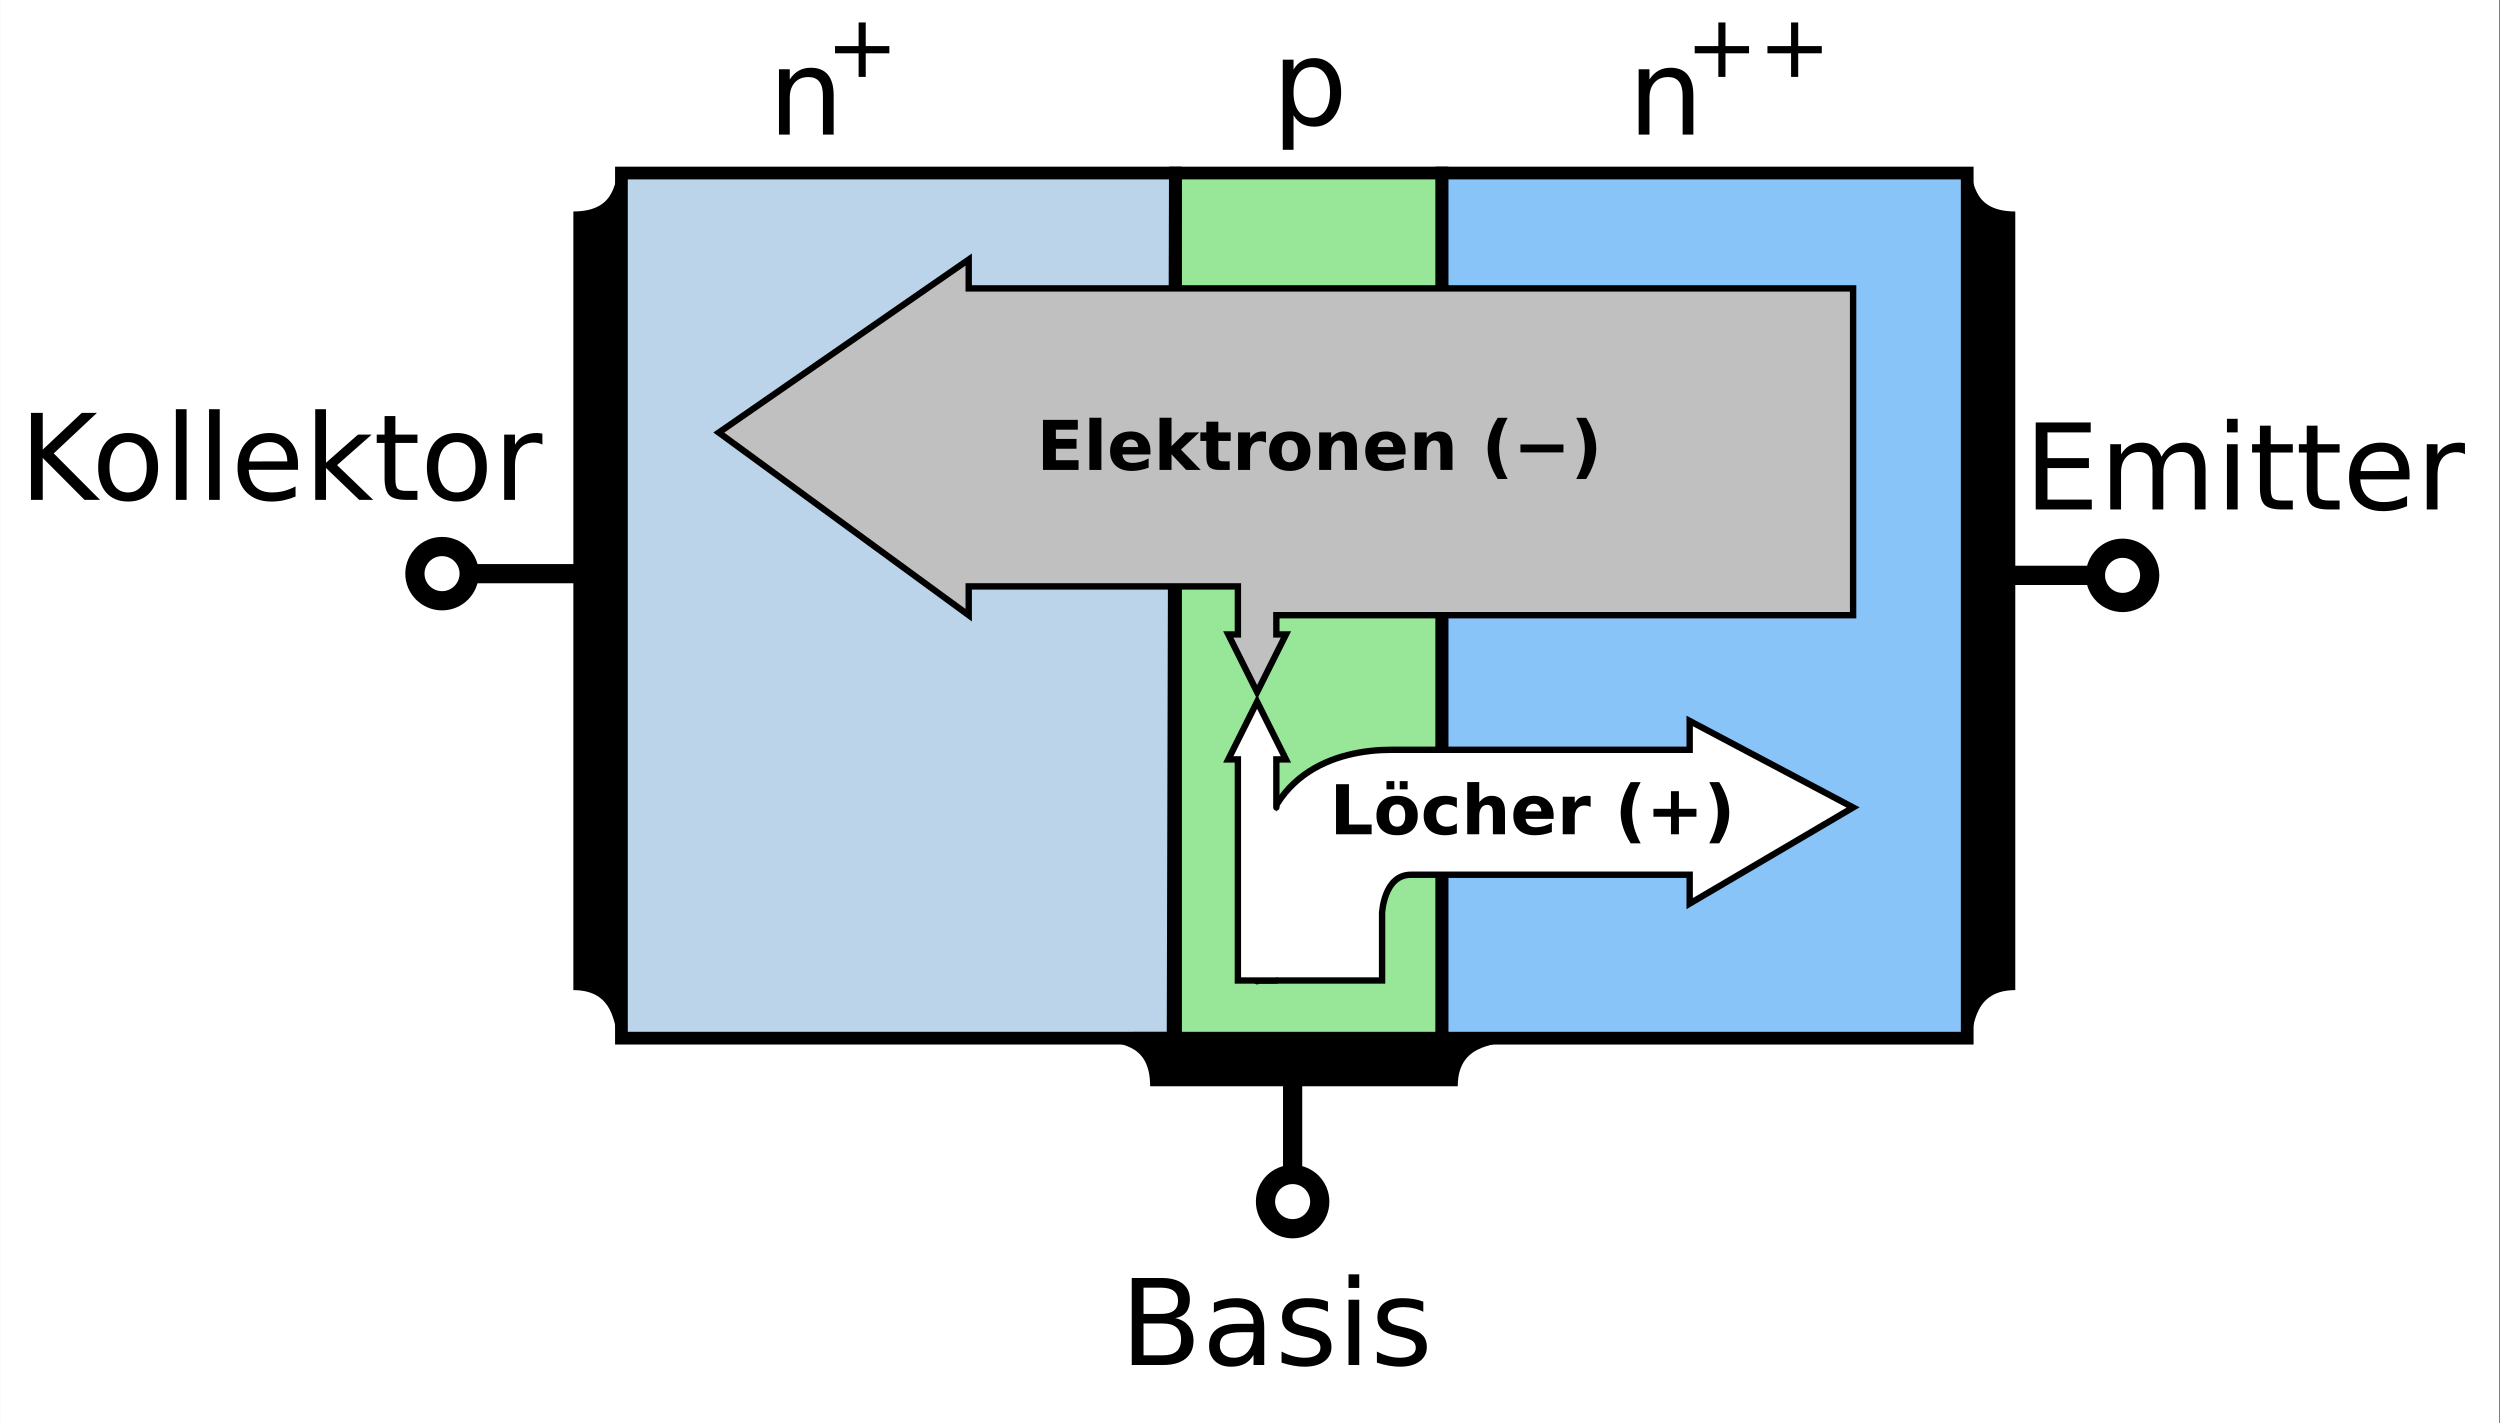 <?xml version="1.0" encoding="UTF-8" standalone="no"?>
<!-- Created with Inkscape (http://www.inkscape.org/) -->
<svg id="svg1" height="262.2" viewBox="0,0,460.63,262.205" width="460.63" xmlns="http://www.w3.org/2000/svg" xmlns:svg="http://www.w3.org/2000/svg">
 <rect x="0" y="0" width="460.63" height="262.205" fill="#333333" stroke="none"/>
 <g id="g1">
  <path id="path1" d="m0 0h345.473v199.312h-345.473z" fill="#fff" transform="scale(1.333)"/>
  <path id="path2" d="m162.488 23.918h36.824v119.586h-36.824z" fill="#32cd32" fill-opacity=".498" stroke="#000" stroke-linecap="square" stroke-width="1.759" transform="scale(1.333)"/>
  <path id="path3" d="m199.312 23.918h72.605v119.586h-72.605z" fill="#118aef" fill-opacity=".498" transform="scale(1.333)"/>
  <path id="path4" d="m-199.312 23.918h-72.605v119.586h72.605z" fill="none" stroke="#000" stroke-linecap="square" stroke-width="1.76" transform="scale(-1.333 1.333)"/>
  <path id="path5" d="m125.707 143.504 36.445-.008.309-119.578h-76.566v119.586h65.199" fill="#78a9d3" fill-opacity=".498" stroke="#000" stroke-linecap="round" stroke-width="1.76" transform="scale(1.333)"/>
  <path id="path6" d="m-178.672 144.051v18.293" fill="none" stroke="#000" stroke-width="2.657" transform="scale(-1.333 1.333)"/>
  <path id="path7" d="m-174.922 166.094c0 2.07-1.676 3.75-3.75 3.75-2.07 0-3.75-1.68-3.75-3.75 0-2.074 1.68-3.75 3.75-3.75 2.074 0 3.75 1.676 3.75 3.75z" fill="none" stroke="#000" stroke-linecap="square" stroke-width="2.657" transform="scale(-1.333 1.333)"/>
  <path id="path8" d="m79.531 271.348v18.293" fill="none" stroke="#000" stroke-width="2.657" transform="matrix(0 1.333 1.333 0 0 0)"/>
  <path id="path9" d="m83.281 293.391c0 2.07-1.679 3.75-3.75 3.75-2.074 0-3.75-1.68-3.75-3.75 0-2.071 1.676-3.75 3.75-3.75 2.071 0 3.75 1.679 3.75 3.75z" fill="none" stroke="#000" stroke-linecap="square" stroke-width="2.657" transform="matrix(0 1.333 1.333 0 0 0)"/>
  <path id="path10" d="m281.387 58.395h7.601v1.371h-5.976v3.558h5.73v1.371h-5.73v4.36h6.125v1.367h-7.75zm17.383 4.738c.371-.668.816-1.16 1.332-1.477.515-.316 1.121-.472 1.82-.472.937 0 1.664.328 2.176.988.507.656.765 1.59.765 2.805v5.445h-1.492v-5.399c0-.863-.152-1.503-.461-1.921-.305-.422-.769-.629-1.398-.629-.77 0-1.375.254-1.821.765-.449.508-.671 1.203-.671 2.086v5.098h-1.489v-5.399c0-.867-.152-1.511-.461-1.921-.304-.422-.777-.629-1.418-.629-.757 0-1.359.257-1.804.773-.446.508-.668 1.203-.668 2.078v5.098h-1.492v-9.024h1.492v1.403c.34-.551.742-.961 1.215-1.223.472-.266 1.035-.394 1.687-.394s1.211.164 1.664.5c.465.332.805.816 1.024 1.449zm9.05-1.735h1.481v9.024h-1.481zm0-3.511h1.481v1.879h-1.481zm6.051.949v2.562h3.051v1.153h-3.051v4.898c0 .739.098 1.211.297 1.418.203.211.613.317 1.23.317h1.524v1.238h-1.524c-1.14 0-1.933-.211-2.367-.637-.433-.43-.652-1.207-.652-2.336v-4.898h-1.086v-1.153h1.086v-2.562zm6.469 0v2.562h3.051v1.153h-3.051v4.898c0 .739.098 1.211.297 1.418.203.211.613.317 1.234.317h1.52v1.238h-1.52c-1.144 0-1.933-.211-2.371-.637-.434-.43-.652-1.207-.652-2.336v-4.898h-1.086v-1.153h1.086v-2.562zm12.719 6.703v.727h-6.813c.063 1.019.367 1.8.918 2.336.551.531 1.32.796 2.301.796.57 0 1.121-.066 1.652-.207.539-.14 1.071-.351 1.598-.629v1.403c-.531.226-1.078.398-1.637.515-.558.118-1.125.176-1.699.176-1.441 0-2.582-.418-3.426-1.258-.836-.836-1.254-1.968-1.254-3.398 0-1.477.395-2.648 1.192-3.512.8-.871 1.875-1.304 3.23-1.304 1.215 0 2.172.39 2.875 1.175.711.778 1.063 1.84 1.063 3.18zm-1.481-.434c-.012-.812-.238-1.457-.683-1.941-.442-.484-1.028-.726-1.758-.726-.828 0-1.492.234-1.992.703-.493.464-.778 1.125-.852 1.972zm9.145-2.32c-.168-.097-.352-.168-.547-.211-.196-.047-.41-.07-.645-.07-.84 0-1.484.273-1.933.82-.45.543-.672 1.324-.672 2.344v4.754h-1.488v-9.024h1.488v1.403c.312-.547.719-.953 1.219-1.215.5-.27 1.105-.402 1.82-.402.101 0 .215.007.34.023.121.012.257.027.41.055z" transform="scale(1.333)"/>
  <path id="path11" d="m158.062 182.938v4.406h2.61c.875 0 1.523-.18 1.941-.539.426-.367.637-.922.637-1.668 0-.754-.211-1.305-.637-1.66-.418-.36-1.066-.539-1.941-.539zm0-4.95v3.629h2.411c.793 0 1.382-.148 1.769-.445.395-.301.59-.758.59-1.371 0-.606-.195-1.059-.59-1.36-.387-.3-.976-.453-1.769-.453zm-1.628-1.336h4.16c1.238 0 2.195.258 2.867.774.672.515 1.008 1.25 1.008 2.199 0 .734-.172 1.32-.516 1.758-.344.433-.851.707-1.515.812.8.172 1.421.532 1.859 1.078.449.543.672 1.223.672 2.039 0 1.075-.367 1.907-1.098 2.493-.73.582-1.769.875-3.117.875h-4.32zm15.359 7.493c-1.199 0-2.031.136-2.492.41-.461.273-.692.742-.692 1.402 0 .527.172.945.516 1.258.348.305.82.461 1.418.461.82 0 1.48-.293 1.973-.871.5-.586.75-1.364.75-2.328v-.332zm2.953-.614v5.149h-1.48v-1.368c-.34.547-.762.954-1.266 1.215-.504.258-1.121.387-1.852.387-.925 0-1.66-.258-2.207-.773-.543-.52-.816-1.215-.816-2.086 0-1.016.34-1.782 1.016-2.297.683-.516 1.699-.774 3.047-.774h2.078v-.144c0-.684-.227-1.207-.676-1.578-.445-.375-1.074-.567-1.887-.567-.515 0-1.015.063-1.508.188-.488.121-.957.308-1.41.555v-1.368c.543-.211 1.07-.367 1.582-.468.508-.11 1.008-.161 1.488-.161 1.305 0 2.282.336 2.926 1.016.645.676.965 1.699.965 3.074zm8.809-3.609v1.402c-.418-.215-.856-.375-1.305-.48-.453-.11-.918-.164-1.402-.164-.739 0-1.289.113-1.66.34-.368.226-.547.562-.547 1.015 0 .344.129.613.394.813.262.195.793.379 1.586.554l.508.114c1.051.226 1.801.546 2.238.961.445.406.672.98.672 1.714 0 .84-.336 1.5-1 1.989-.66.492-1.57.734-2.73.734-.485 0-.989-.047-1.516-.144-.523-.09-1.07-.231-1.652-.418v-1.532c.547.285 1.086.5 1.621.645.531.14 1.054.211 1.578.211.699 0 1.234-.121 1.609-.356.379-.242.567-.582.567-1.015 0-.403-.137-.711-.411-.926-.269-.215-.863-.422-1.781-.621l-.515-.121c-.918-.196-1.582-.489-1.993-.887-.406-.402-.609-.953-.609-1.652 0-.848.301-1.504.902-1.965.602-.461 1.453-.692 2.559-.692.551 0 1.066.039 1.547.121.484.079.93.2 1.34.36zm2.843-.266h1.481v9.024h-1.481zm0-3.511h1.481v1.878h-1.481zm10.336 3.777v1.402c-.418-.215-.855-.375-1.304-.48-.453-.11-.918-.164-1.403-.164-.734 0-1.289.113-1.66.34-.363.226-.547.562-.547 1.015 0 .344.133.613.395.813.262.195.793.379 1.586.554l.508.114c1.054.226 1.8.546 2.242.961.445.406.668.98.668 1.714 0 .84-.332 1.5-1 1.989-.66.492-1.571.734-2.731.734-.484 0-.988-.047-1.515-.144-.52-.09-1.071-.231-1.653-.418v-1.532c.551.285 1.09.5 1.621.645.532.14 1.059.211 1.579.211.699 0 1.234-.121 1.613-.356.375-.242.562-.582.562-1.015 0-.403-.136-.711-.41-.926-.269-.215-.863-.422-1.781-.621l-.516-.121c-.918-.196-1.582-.489-1.988-.887-.41-.402-.613-.953-.613-1.652 0-.848.301-1.504.902-1.965.602-.461 1.453-.692 2.563-.692.546 0 1.062.039 1.546.121.481.079.93.2 1.336.36z" transform="scale(1.333)"/>
  <path id="path12" d="m-79.293-83.141v18.293" fill="none" stroke="#000" stroke-width="2.657" transform="matrix(0 -1.333 -1.333 0 0 0)"/>
  <path id="path13" d="m-75.543-61.098c0 2.071-1.68 3.75-3.75 3.75s-3.75-1.679-3.75-3.75c0-2.07 1.68-3.75 3.75-3.75s3.75 1.68 3.75 3.75z" fill="none" stroke="#000" stroke-linecap="square" stroke-width="2.657" transform="matrix(0 -1.333 -1.333 0 0 0)"/>
  <path id="path14" d="m4.277 57.066h1.629v5.082l5.395-5.082h2.097l-5.972 5.606 6.398 6.422h-2.144l-5.774-5.793v5.793h-1.629zm13.43 4.043c-.793 0-1.422.313-1.887.934-.461.621-.691 1.469-.691 2.547 0 1.082.23 1.933.683 2.555.465.617 1.094.925 1.895.925.789 0 1.414-.312 1.879-.933.461-.625.691-1.473.691-2.547 0-1.067-.23-1.914-.691-2.535-.465-.629-1.09-.946-1.879-.946zm0-1.257c1.289 0 2.301.421 3.039 1.257.734.84 1.102 2 1.102 3.481 0 1.476-.368 2.637-1.102 3.48-.738.84-1.75 1.258-3.039 1.258-1.293 0-2.309-.418-3.047-1.258-.73-.843-1.094-2.004-1.094-3.48 0-1.481.364-2.641 1.094-3.481.738-.836 1.754-1.257 3.047-1.257zm6.598-3.293h1.484v12.535h-1.484zm4.586 0h1.48v12.535h-1.48zm12.3 7.652v.727h-6.816c.066 1.019.371 1.8.922 2.335.551.532 1.32.797 2.301.797.57 0 1.121-.07 1.652-.207.539-.14 1.07-.351 1.598-.629v1.403c-.536.222-1.078.394-1.637.515-.559.118-1.125.176-1.699.176-1.442 0-2.582-.418-3.426-1.258-.836-.836-1.258-1.968-1.258-3.398 0-1.477.399-2.649 1.195-3.512.801-.871 1.875-1.308 3.231-1.308 1.211 0 2.172.394 2.875 1.179.711.778 1.062 1.84 1.062 3.18zm-1.48-.434c-.012-.812-.238-1.457-.688-1.941-.437-.484-1.023-.727-1.753-.727-.829 0-1.493.235-1.993.703-.492.465-.777 1.126-.851 1.973zm3.859-7.218h1.489v7.402l4.425-3.891h1.891l-4.785 4.223 4.988 4.801h-1.933l-4.586-4.406v4.406h-1.489zm11.078.949v2.562h3.051v1.153h-3.051v4.898c0 .734.098 1.207.297 1.418.203.211.614.316 1.235.316h1.519v1.239h-1.519c-1.145 0-1.934-.211-2.371-.637-.434-.43-.653-1.207-.653-2.336v-4.898h-1.086v-1.153h1.086v-2.562zm8.5 3.601c-.796 0-1.425.313-1.886.934s-.692 1.469-.692 2.547c0 1.082.227 1.933.684 2.555.461.617 1.094.925 1.894.925.79 0 1.414-.312 1.875-.933.461-.625.696-1.473.696-2.547 0-1.067-.235-1.914-.696-2.535-.461-.629-1.085-.946-1.875-.946zm0-1.257c1.29 0 2.301.421 3.036 1.257.738.84 1.105 2 1.105 3.481 0 1.476-.367 2.637-1.105 3.48-.735.84-1.746 1.258-3.036 1.258-1.296 0-2.312-.418-3.046-1.258-.731-.843-1.098-2.004-1.098-3.48 0-1.481.367-2.641 1.098-3.481.734-.836 1.75-1.257 3.046-1.257zm11.825 1.605c-.164-.098-.348-.168-.547-.211-.192-.047-.406-.07-.645-.07-.836 0-1.48.273-1.933.82-.446.543-.668 1.324-.668 2.344v4.754h-1.492v-9.024h1.492v1.403c.312-.547.715-.953 1.215-1.215.5-.27 1.109-.406 1.82-.406.105 0 .215.011.34.027.125.008.261.027.41.055z" transform="scale(1.333)"/>
  <path id="path15" d="m178.797 15.922v4.785h-1.488v-12.457h1.488v1.371c.312-.539.703-.937 1.176-1.195.48-.262 1.05-.395 1.711-.395 1.093 0 1.984.438 2.664 1.305.687.871 1.031 2.016 1.031 3.434s-.344 2.562-1.031 3.433c-.68.867-1.571 1.305-2.664 1.305-.661 0-1.231-.129-1.711-.387-.473-.266-.864-.664-1.176-1.199zm5.043-3.152c0-1.09-.223-1.946-.676-2.563-.445-.621-1.059-.934-1.844-.934s-1.402.313-1.855.934c-.445.617-.668 1.473-.668 2.563 0 1.089.223 1.949.668 2.57.453.617 1.07.926 1.855.926s1.399-.309 1.844-.926c.453-.621.676-1.481.676-2.57z" transform="scale(1.333)"/>
  <path id="path16" d="m234.062 13.156v5.446h-1.48v-5.399c0-.851-.168-1.492-.5-1.918-.336-.422-.832-.633-1.5-.633-.801 0-1.43.254-1.894.762-.461.512-.692 1.207-.692 2.09v5.098h-1.492v-9.024h1.492v1.402c.356-.542.77-.949 1.25-1.214.481-.27 1.039-.403 1.668-.403 1.035 0 1.82.321 2.352.965.531.641.796 1.582.796 2.828z" transform="scale(1.333)"/>
  <path id="path17" d="m238.5 3.105v3.266h3.262v.996h-3.262v3.262h-.984v-3.262h-3.266v-.996h3.266v-3.266zm10.055 0v3.266h3.261v.996h-3.261v3.262h-.985v-3.262h-3.265v-.996h3.265v-3.266z" transform="scale(1.333)"/>
  <path id="path18" d="m115.23 13.156v5.446h-1.484v-5.399c0-.851-.164-1.492-.5-1.918-.332-.422-.832-.633-1.496-.633-.801 0-1.434.254-1.895.762-.46.512-.691 1.207-.691 2.09v5.098h-1.492v-9.024h1.492v1.402c.352-.542.77-.949 1.246-1.214.485-.27 1.039-.403 1.668-.403 1.039 0 1.82.321 2.356.965.531.641.796 1.582.796 2.828z" transform="scale(1.333)"/>
  <path id="path19" d="m119.664 3.105v3.266h3.266v.996h-3.266v3.262h-.984v-3.262h-3.262v-.996h3.262v-3.266z" transform="scale(1.333)"/>
  <path id="path20" d="m256.145 85.039h-79.723v2.656h1.328l-3.988 7.973-3.985-7.973h1.328v-6.64h-37.207v3.984l-34.546-25.246 34.546-23.918v3.988h122.247z" fill="#c0c0c0" fill-rule="evenodd" stroke="#000" stroke-width=".88" transform="scale(1.333)"/>
  <path id="path21" d="m173.762 135.531s0 2.211 0-13.289c0-15.496 11.07-18.601 18.601-18.601h41.192v-3.985l22.59 11.957-22.59 13.289v-3.988s-34.766 0-38.532 0c-3.765 0-3.988 5.316-3.988 5.316v9.301z" fill="#fff" fill-rule="evenodd" stroke="#000" stroke-width=".882" transform="scale(1.333)"/>
  <path id="path22" d="m176.422 111.613v-6.644h1.328l-3.988-7.973-3.985 7.973h1.328v30.562h5.317" fill="#fff" fill-rule="evenodd" stroke="#000" stroke-linecap="round" stroke-width=".88" transform="scale(1.333)"/>
  <path id="path23" d="m184.672 108.398h1.785v5.575h3.133v1.347h-4.918zm8.449 2.79c-.367 0-.648.132-.844.398-.191.266-.289.644-.289 1.141 0 .5.098.882.289 1.148.196.262.477.395.844.395.363 0 .637-.133.828-.395.196-.266.289-.648.289-1.148 0-.497-.093-.875-.289-1.141-.191-.266-.465-.398-.828-.398zm0-1.188c.895 0 1.59.242 2.09.727.504.48.758 1.148.758 2 0 .855-.254 1.523-.758 2.003-.5.485-1.195.723-2.09.723-.898 0-1.598-.238-2.105-.723-.504-.48-.758-1.148-.758-2.003 0-.852.254-1.52.758-2 .507-.485 1.207-.727 2.105-.727zm-1.476-2.031h1.089v1.14h-1.089zm1.832 0h1.089v1.14h-1.089zm7.894 2.32v1.356c-.226-.157-.453-.27-.683-.344-.223-.074-.461-.113-.704-.113-.464 0-.824.136-1.086.41-.257.269-.382.644-.382 1.129 0 .488.125.867.382 1.136.262.27.622.407 1.086.407.258 0 .504-.04.739-.118.234-.078.449-.191.648-.343v1.359c-.262.094-.523.168-.793.211-.266.051-.535.074-.801.074-.937 0-1.672-.238-2.199-.719-.531-.48-.793-1.148-.793-2.007 0-.856.262-1.524.793-2 .527-.485 1.262-.727 2.199-.727.27 0 .539.027.801.074.266.047.531.117.793.215zm6.656 1.867v3.164h-1.672v-2.41c0-.457-.011-.769-.031-.937-.019-.172-.054-.297-.101-.375-.067-.11-.153-.192-.266-.25-.109-.063-.238-.094-.379-.094-.348 0-.621.133-.816.402-.2.266-.297.637-.297 1.11v2.554h-1.66v-7.215h1.66v2.782c.25-.305.515-.524.797-.668.281-.145.593-.219.933-.219.598 0 1.055.184 1.364.555.312.367.468.902.468 1.601zm6.723.555v.473h-3.883c.043.386.184.679.422.875.242.195.578.293 1.012.293.351 0 .707-.051 1.07-.153.371-.105.746-.265 1.133-.472v1.277c-.391.148-.785.262-1.176.336-.394.078-.789.113-1.18.113-.941 0-1.671-.234-2.195-.711-.519-.48-.777-1.152-.777-2.015 0-.844.254-1.512.765-1.997.512-.488 1.219-.73 2.114-.73.816 0 1.468.246 1.957.738.492.492.738 1.149.738 1.973zm-1.707-.555c0-.312-.094-.566-.277-.758-.184-.195-.422-.293-.719-.293-.32 0-.582.09-.785.274-.2.18-.324.437-.375.777zm6.82-.617c-.144-.066-.289-.117-.433-.148-.145-.032-.285-.051-.434-.051-.426 0-.754.14-.984.414-.231.273-.344.664-.344 1.172v2.394h-1.66v-5.195h1.66v.855c.211-.339.457-.589.73-.742.282-.16.614-.238 1-.238.055 0 .114.004.18.012.063 0 .16.011.281.027zm6.918 5.035h-1.379c-.472-.765-.824-1.492-1.047-2.176-.226-.691-.339-1.375-.339-2.05 0-.676.113-1.364.339-2.055.227-.695.579-1.422 1.047-2.18h1.379c-.398.735-.695 1.449-.89 2.153-.2.699-.297 1.39-.297 2.074 0 .683.097 1.375.289 2.078.199.699.496 1.418.898 2.156zm5.289-7.207v2.43h2.422v1.094h-2.422v2.429h-1.101v-2.429h-2.422v-1.094h2.422v-2.43zm4.188 7.207c.398-.738.691-1.457.89-2.156.2-.703.297-1.395.297-2.078 0-.684-.097-1.375-.297-2.074-.199-.704-.492-1.418-.89-2.153h1.379c.468.758.816 1.485 1.043 2.18.226.691.343 1.379.343 2.055 0 .675-.113 1.359-.339 2.05-.227.684-.575 1.411-1.047 2.176z" transform="scale(1.333)"/>
  <path id="path24" d="m144.164 58.035h4.816v1.352h-3.031v1.289h2.852v1.347h-2.852v1.586h3.133v1.352h-4.918zm6.414-.293h1.66v7.219h-1.66zm8.438 4.606v.472h-3.879c.039.391.179.684.422.879.238.196.578.293 1.011.293.348 0 .703-.054 1.071-.156.367-.106.746-.262 1.129-.473v1.282c-.391.148-.786.257-1.176.332-.395.078-.785.117-1.18.117-.937 0-1.668-.239-2.191-.715-.52-.477-.782-1.149-.782-2.012 0-.847.258-1.512.766-2 .516-.484 1.219-.726 2.117-.726.817 0 1.469.246 1.957.738.489.492.735 1.148.735 1.969zm-1.704-.551c0-.317-.093-.57-.281-.762-.179-.195-.422-.289-.719-.289-.32 0-.582.09-.781.274-.203.175-.328.437-.379.777zm2.961-4.055h1.661v3.93l1.91-1.906h1.929l-2.535 2.382 2.735 2.813h-2.012l-2.027-2.168v2.168h-1.661zm8.129.547v1.477h1.711v1.187h-1.711v2.203c0 .242.051.406.145.492.098.082.285.125.57.125h.856v1.188h-1.426c-.656 0-1.121-.137-1.395-.41-.273-.274-.41-.739-.41-1.395v-2.203h-.824v-1.187h.824v-1.477zm6.586 2.891c-.144-.067-.289-.118-.433-.149-.145-.035-.289-.051-.434-.051-.426 0-.754.137-.988.415-.227.269-.344.66-.344 1.171v2.395h-1.66v-5.195h1.66v.851c.215-.34.461-.586.734-.742.278-.156.61-.234.997-.234.054 0 .117.004.183.007.063.004.156.012.281.028zm3.297-.352c-.367 0-.648.133-.844.399-.191.261-.285.644-.285 1.14s.094.879.285 1.145c.196.265.477.394.844.394.363 0 .641-.129.832-.394.192-.266.285-.649.285-1.145s-.093-.879-.285-1.14c-.191-.266-.469-.399-.832-.399zm0-1.187c.895 0 1.59.242 2.094.722.504.485.754 1.153.754 2.004 0 .852-.25 1.52-.754 2.004-.504.481-1.199.723-2.094.723-.894 0-1.597-.242-2.105-.723-.504-.484-.754-1.152-.754-2.004 0-.851.25-1.519.754-2.004.508-.48 1.211-.722 2.105-.722zm9.277 2.156v3.164h-1.671v-2.422c0-.449-.012-.758-.032-.926-.019-.172-.054-.297-.101-.379-.067-.105-.153-.191-.266-.25-.109-.062-.238-.093-.379-.093-.347 0-.621.136-.816.406-.199.265-.297.633-.297 1.109v2.555h-1.66v-5.195h1.66v.761c.25-.304.516-.527.797-.668.281-.144.594-.218.933-.218.598 0 1.055.183 1.364.55.312.368.468.903.468 1.606zm6.723.551v.472h-3.883c.043.391.184.684.422.879.242.196.578.293 1.012.293.352 0 .707-.054 1.07-.156.371-.106.746-.262 1.133-.473v1.282c-.391.148-.785.257-1.176.332-.394.078-.785.117-1.179.117-.942 0-1.672-.239-2.196-.715-.519-.477-.777-1.149-.777-2.012 0-.847.254-1.512.766-2 .511-.484 1.218-.726 2.113-.726.816 0 1.469.246 1.957.738.492.492.738 1.148.738 1.969zm-1.707-.551c0-.317-.094-.57-.277-.762-.184-.195-.422-.289-.719-.289-.32 0-.582.09-.785.274-.199.175-.324.437-.375.777zm8.188 0v3.164h-1.672v-2.422c0-.449-.012-.758-.032-.926-.019-.172-.054-.297-.101-.379-.066-.105-.152-.191-.266-.25-.109-.062-.238-.093-.379-.093-.347 0-.621.136-.816.406-.199.265-.297.633-.297 1.109v2.555h-1.66v-5.195h1.66v.761c.25-.304.516-.527.797-.668.281-.144.594-.218.934-.218.597 0 1.05.183 1.363.55.312.368.469.903.469 1.606zm7.625 4.414h-1.375c-.473-.762-.825-1.488-1.047-2.176-.227-.687-.34-1.371-.34-2.047 0-.679.113-1.363.34-2.054.226-.696.578-1.422 1.047-2.18h1.375c-.395.73-.692 1.449-.887 2.152-.199.696-.297 1.387-.297 2.071 0 .683.094 1.375.289 2.078.199.703.496 1.422.895 2.156zm1.769-4.777h5.945v1.097h-5.945zm7.711 4.777c.395-.734.691-1.453.891-2.156.199-.703.297-1.395.297-2.078 0-.684-.098-1.375-.297-2.071-.2-.703-.496-1.422-.891-2.152h1.379c.469.758.816 1.484 1.043 2.18.227.691.344 1.375.344 2.054 0 .676-.114 1.36-.34 2.047-.227.688-.574 1.414-1.047 2.176z" transform="scale(1.333)"/>
  <path id="path25" d="m271.918 143.504c1.328 0 0-6.645 6.644-6.645v-107.629c-6.644 0-5.316-5.312-6.644-5.312z" transform="scale(1.333)"/>
  <path id="path26" d="m201.496 150.148c0-6.644 6.641-5.316 6.641-6.644h-54.477c0 1.328 5.317 0 5.317 6.644z" transform="scale(1.333)"/>
  <path id="path27" d="m85.895 143.504c-1.329 0 0-6.645-6.645-6.645v-107.629c6.645 0 5.316-5.312 6.645-5.312z" transform="scale(1.333)"/>
 </g>
</svg>
